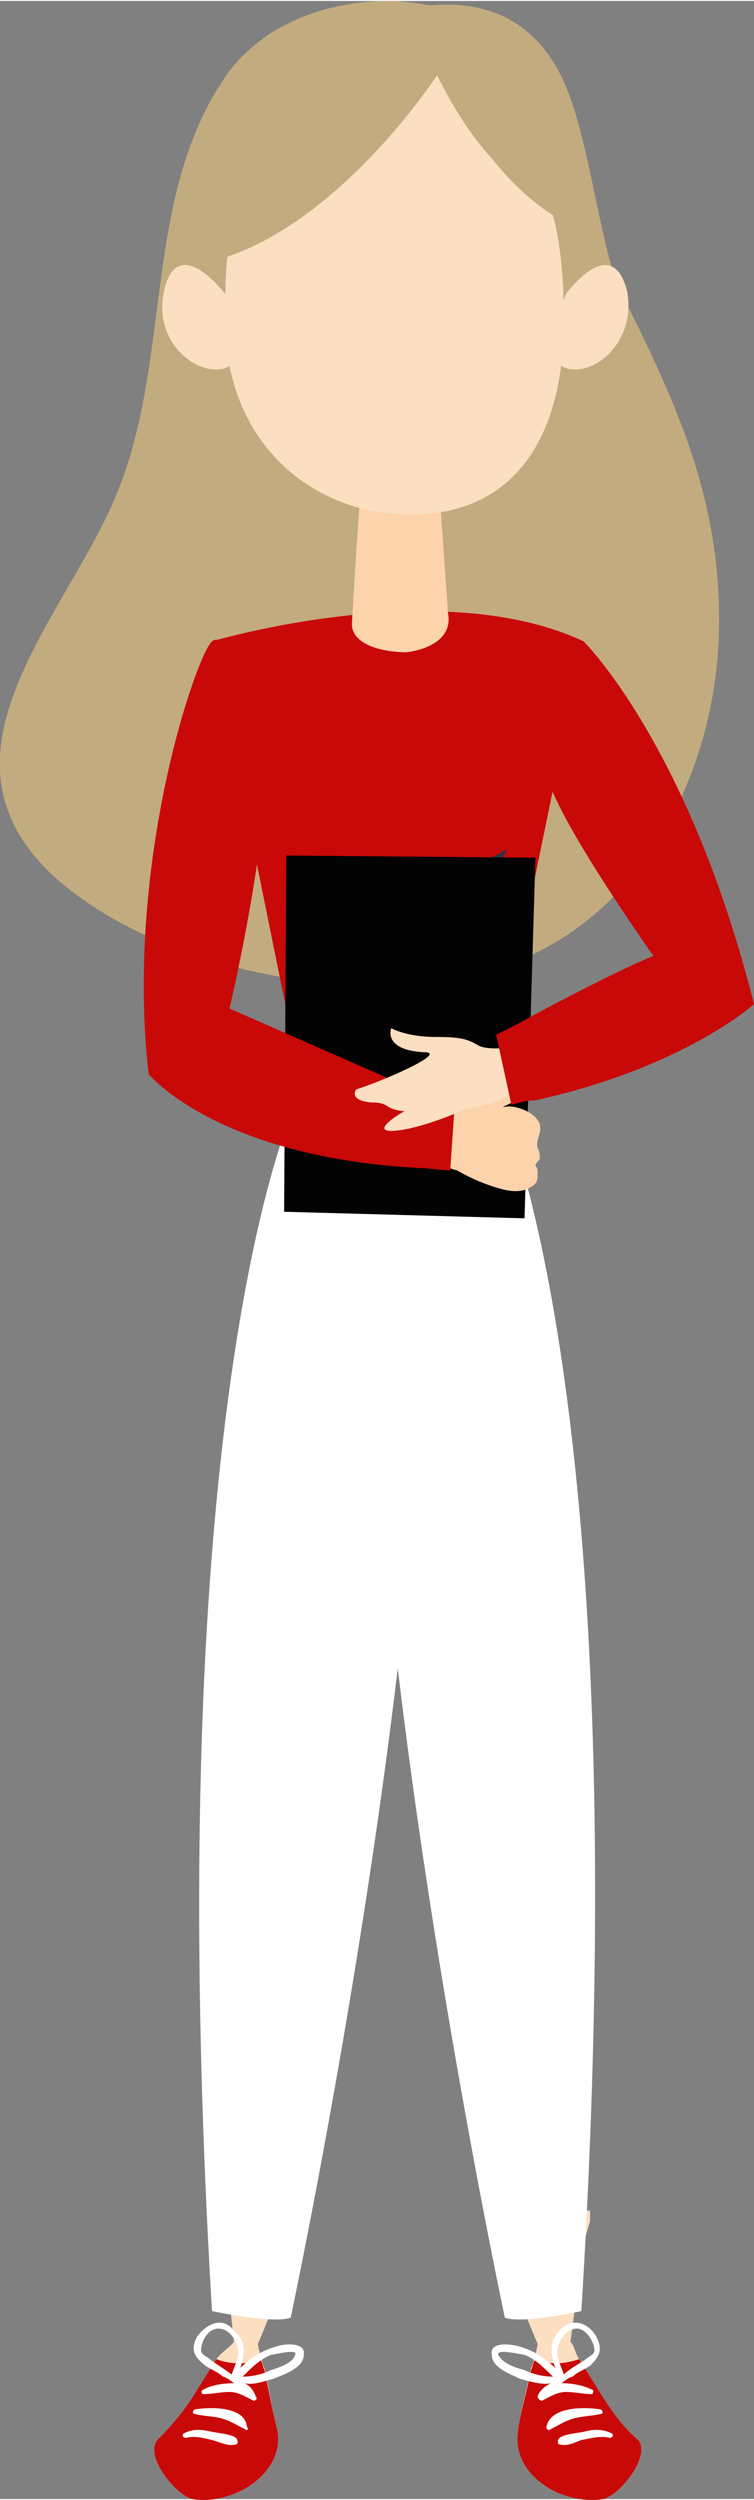 <?xml version="1.0" encoding="UTF-8"?> <!-- Creator: CorelDRAW X8 --> <svg xmlns="http://www.w3.org/2000/svg" xmlns:xlink="http://www.w3.org/1999/xlink" xml:space="preserve" width="36.192mm" height="120mm" style="shape-rendering:geometricPrecision; text-rendering:geometricPrecision; image-rendering:optimizeQuality; fill-rule:evenodd; clip-rule:evenodd" viewBox="0 0 345 1143"><rect x="0" y="0" width="345" height="1143" fill="#808080" stroke="none"/> <defs> <style type="text/css"> <![CDATA[ .fil7 {fill:#EFEFF0;fill-rule:nonzero} .fil6 {fill:#DCDBDB;fill-rule:nonzero} .fil5 {fill:#98A0BC;fill-rule:nonzero} .fil2 {fill:#25343C;fill-rule:nonzero} .fil9 {fill:#030303;fill-rule:nonzero} .fil0 {fill:#C3AB80;fill-rule:nonzero} .fil1 {fill:#C90808;fill-rule:nonzero} .fil8 {fill:#FCD3AB;fill-rule:nonzero} .fil3 {fill:#FCDEC0;fill-rule:nonzero} .fil4 {fill:white;fill-rule:nonzero} ]]> </style> </defs> <g id="Слой_x0020_1">  <g id="_856672712"> <path class="fil0" d="M285 135c-10,-18 -15,-72 -27,-98 -14,-31 -39,-37 -61,-35 -6,-1 -13,-2 -19,-2 -28,0 -56,10 -73,32 -40,55 -26,130 -51,192 -22,56 -89,119 -31,175 49,46 150,65 212,41 62,-24 93,-91 94,-153 1,-58 -19,-102 -44,-152z"></path> <path class="fil1" d="M138 495c-2,-8 -41,-202 -41,-202 0,0 104,-31 170,0l-42 204 -87 -2z"></path> <path class="fil2" d="M133 396c0,0 78,8 99,-8 0,0 -26,64 -99,8z"></path> <path class="fil3" d="M127 1112c3,20 -21,34 -39,31 -8,-2 -22,-20 -16,-27 6,-6 12,-13 17,-21 3,-5 7,-11 10,-16 2,-3 7,-6 8,-8 -2,-19 -4,-37 -4,-55l0 -5 36 0c-5,20 -12,40 -21,61 0,1 1,4 1,6 1,1 1,4 2,5 2,10 4,21 6,29z"></path> <path class="fil1" d="M88 1143c-8,-2 -22,-20 -16,-27 6,-6 12,-13 17,-21 3,-5 7,-11 10,-16 5,2 13,3 20,0 1,1 1,3 2,5 2,10 4,20 6,28 3,20 -21,34 -39,31z"></path> <path class="fil4" d="M135 1077c-1,4 -8,6 -11,7 -4,2 -9,3 -13,3 4,-4 8,-8 13,-10 1,0 13,-3 11,0zm-39 2c-1,-1 -4,-2 -4,-4 0,-4 3,-10 8,-10 5,0 9,6 9,11 0,3 -2,7 -3,10 -4,-3 -9,-6 -10,-7zm31 -6c-7,2 -12,5 -17,10 2,-6 3,-12 -3,-17 -5,-7 -13,-3 -17,3 -3,6 -1,9 4,13 3,2 6,3 8,5 1,0 4,2 5,3 -5,0 -11,1 -14,3 -1,0 -1,2 0,2 4,0 8,-1 12,-1 4,0 7,2 11,4 1,0 2,-1 1,-2 -1,-3 -3,-5 -5,-6 4,1 9,-1 13,-2 5,-2 14,-5 14,-11 1,-6 -9,-5 -12,-4z"></path> <path class="fil4" d="M113 1110c-1,-10 -18,-9 -24,-8 -1,1 -1,2 0,2 3,1 8,1 12,2 4,1 7,3 11,5 1,1 2,0 1,-1z"></path> <path class="fil4" d="M108 1115c-3,-2 -8,-2 -12,-3 -5,-1 -8,-1 -12,1 -1,1 0,2 1,2 4,-1 8,0 12,1 4,1 7,3 11,2 1,0 1,-2 0,-3z"></path> <path class="fil4" d="M135 505c0,0 -63,132 -38,552 0,0 28,6 36,3 0,0 78,-365 59,-549l-57 -6z"></path> <path class="fil3" d="M237 1112c-3,20 20,34 39,31 8,-2 22,-20 16,-27 -7,-6 -12,-13 -17,-21 -3,-5 -7,-11 -10,-16 -2,-3 -2,-6 -4,-8 3,-19 3,-37 9,-55l0 -5 -45 0c5,20 12,40 21,61 0,1 -1,4 -1,6 -1,1 -1,4 -2,5 -2,10 -5,21 -6,29z"></path> <path class="fil1" d="M276 1143c8,-2 22,-20 16,-27 -7,-6 -12,-13 -17,-21 -3,-5 -7,-11 -10,-16 -6,2 -13,3 -20,0 -1,1 -1,3 -2,5 -2,10 -5,20 -6,28 -3,20 20,34 39,31z"></path> <path class="fil4" d="M240 1077c5,2 9,6 13,10 -4,0 -9,-1 -13,-3 -4,-1 -10,-3 -12,-7 -1,-3 11,0 12,0zm18 9c-1,-3 -3,-7 -3,-10 0,-5 4,-11 9,-11 4,0 8,6 8,10 0,2 -3,3 -4,4 -1,1 -7,4 -10,7zm-33 -9c0,6 9,9 13,11 4,1 10,3 14,2 -2,1 -5,3 -6,6 0,1 1,2 2,2 4,-2 7,-4 11,-4 4,0 8,1 12,1 0,0 1,-2 0,-2 -4,-2 -9,-3 -14,-3 1,-1 4,-3 5,-3 2,-2 5,-3 8,-5 4,-4 6,-7 3,-13 -3,-6 -11,-10 -17,-3 -5,5 -4,11 -2,17 -5,-5 -10,-8 -17,-10 -4,-1 -13,-2 -12,4z"></path> <path class="fil4" d="M250 1110c2,-10 19,-9 25,-8 1,1 1,2 0,2 -4,1 -8,1 -12,2 -4,1 -7,3 -11,5 -1,1 -2,0 -2,-1z"></path> <path class="fil4" d="M256 1115c3,-2 8,-2 12,-3 4,-1 8,-1 12,1 1,1 0,2 -1,2 -4,-1 -8,0 -13,1 -3,1 -6,3 -10,2 -1,0 -1,-2 0,-3z"></path> <path class="fil4" d="M229 505c0,0 63,132 37,552 0,0 -27,6 -35,3 0,0 -78,-365 -59,-549l57 -6z"></path> <path class="fil5" d="M131 513c0,0 49,15 99,-5l0 -19c0,0 -25,7 -47,6 -22,-1 -51,-5 -51,-5l-1 23z"></path> <path class="fil6" d="M142 486c0,0 -8,32 0,36 7,4 12,2 12,2l0 -35 -12 -3z"></path> <path class="fil6" d="M221 484c0,0 5,29 -1,35 -9,8 -10,1 -10,1l-1 -34 12 -2z"></path> <path class="fil7" d="M192 512l-18 -2 -1 -14 20 0 -1 16zm-24 -23c0,4 1,27 1,27l28 1 2 -28 -31 0z"></path> <path class="fil8" d="M186 298c-10,0 -25,-3 -25,-13l2 -33 2 -29c0,-10 8,-18 18,-18 5,0 10,2 13,6 3,3 5,7 5,12l2 29 2 28c3,16 -19,18 -19,18z"></path> <path class="fil3" d="M225 72c-10,-11 -18,-24 -25,-38 -24,35 -60,71 -96,83 -1,10 -1,19 -1,29 0,57 41,90 87,89 43,-1 68,-32 68,-89 0,-16 -1,-33 -5,-48 -11,-7 -20,-16 -28,-26z"></path> <path class="fil3" d="M259 134c0,0 21,-29 28,-1 4,23 -15,39 -28,35 -12,-4 0,-34 0,-34z"></path> <path class="fil3" d="M103 134c0,0 -22,-29 -28,-1 -5,23 15,39 28,35 12,-4 0,-34 0,-34z"></path> <polygon class="fil9" points="240,557 130,554 131,391 245,392 "></polygon> <path class="fil8" d="M245 494c0,0 -7,3 -11,3 -3,0 -19,2 -26,9 -1,1 -3,1 -4,2 -4,4 -6,11 -5,17 1,6 5,9 10,10 7,4 14,7 22,9 5,1 10,1 14,-3 1,-1 1,-3 1,-5 0,-1 0,-2 -1,-3 0,-1 1,-2 2,-3 0,-1 0,-4 -1,-5 -1,-4 2,-7 1,-11 -2,-6 -12,-9 -16,-8 0,0 -1,0 -1,0 5,-2 14,-7 15,-12z"></path> <path class="fil1" d="M208 506l-2 29c-5,0 -10,-1 -14,-1 -93,-5 -124,-43 -124,-43 -11,-97 22,-192 29,-198 8,-7 25,39 25,39 3,45 -17,129 -17,129l91 40 12 5z"></path> <path class="fil3" d="M232 479c0,0 -9,1 -13,-1 -5,-3 -8,-4 -20,-4 -13,0 -20,-4 -20,-4 0,0 -4,10 15,11 12,0 -21,14 -31,17 0,0 -4,5 7,6 9,0 5,3 15,4 -7,4 -13,9 -6,9 8,0 23,-5 34,-10 15,-2 27,-8 27,-17 0,-13 -8,-11 -8,-11z"></path> <path class="fil1" d="M250 353c3,19 49,84 49,84 -11,4 -46,22 -62,31 -6,3 -10,5 -10,5l7 32c4,-1 7,-2 11,-2 68,-15 100,-44 100,-44 -30,-119 -78,-166 -78,-166 -16,5 -17,60 -17,60z"></path> </g> </g> </svg> 